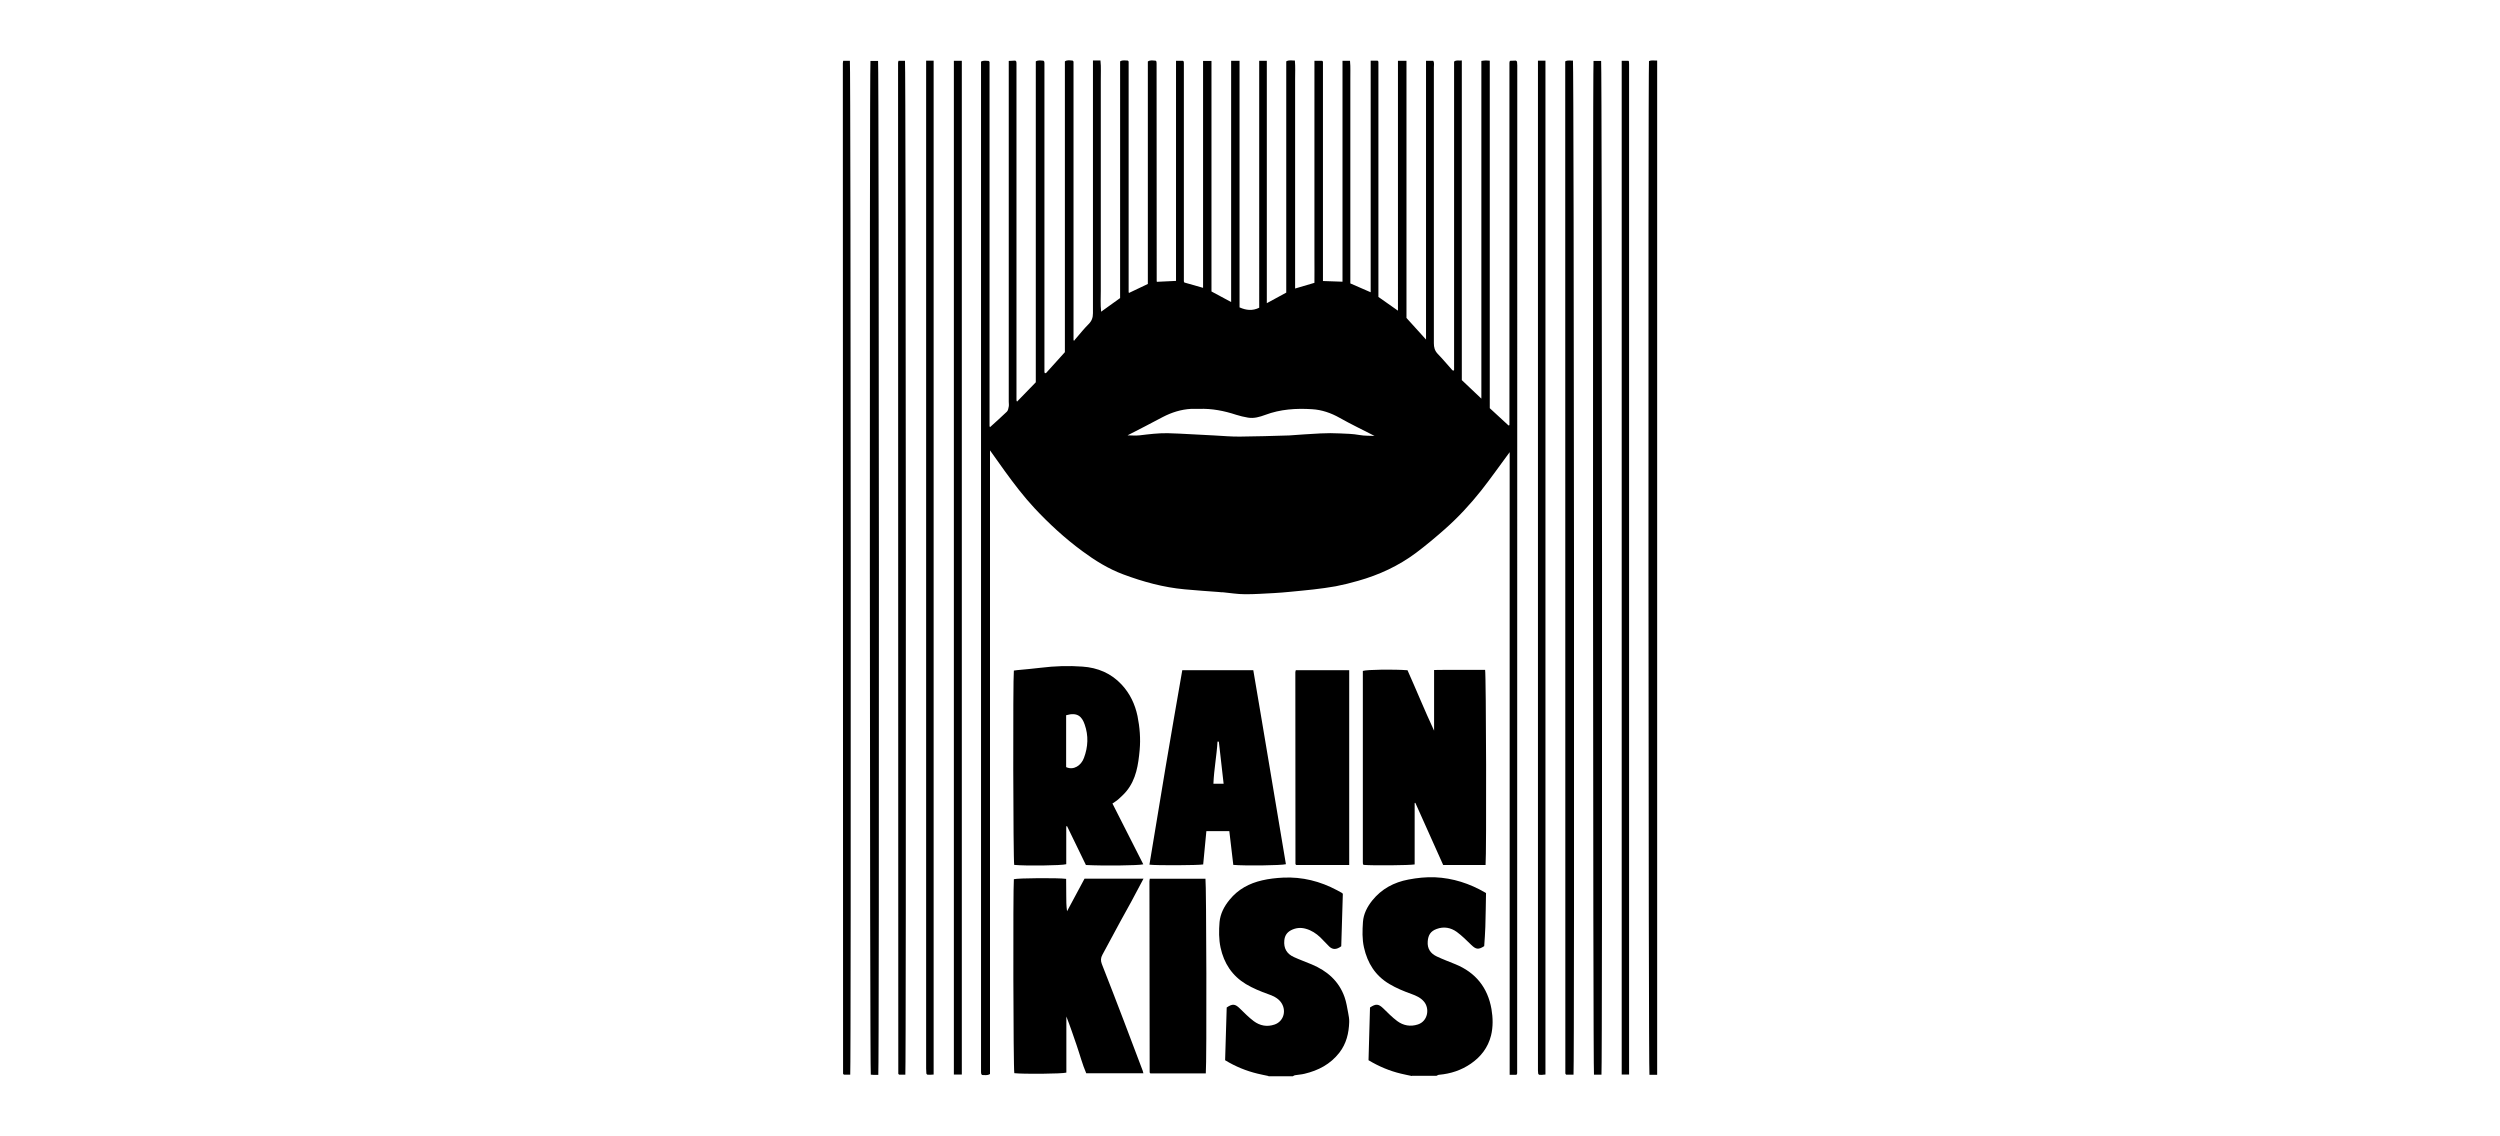 <svg viewBox="0 0 220 100" xmlns="http://www.w3.org/2000/svg" id="Layer_1"><defs><style>.cls-1{fill:#000;stroke-width:0px;}</style></defs><g id="Z8o8qN.tif"><path d="M111.63,94.69c-.32-.07-.65-.13-.97-.21-.99-.24-1.93-.62-2.85-1.18.05-1.55.09-3.1.14-4.64.51-.35.74-.32,1.15.08.4.39.79.79,1.23,1.12.54.4,1.16.53,1.83.3.83-.28,1.1-1.3.52-2.02-.28-.34-.68-.52-1.09-.66-.67-.24-1.33-.51-1.95-.88-1.22-.74-1.93-1.83-2.23-3.21-.16-.75-.15-1.5-.09-2.25.07-.74.41-1.39.89-1.97.75-.92,1.73-1.44,2.86-1.7.6-.14,1.23-.21,1.85-.24,1.68-.08,3.26.32,4.74,1.11.14.08.28.15.42.23.03.02.05.05.09.08-.05,1.55-.09,3.1-.14,4.62-.42.31-.75.31-1.05.03-.27-.26-.52-.55-.79-.81-.37-.35-.78-.62-1.28-.76-.46-.13-.89-.08-1.3.13-.36.19-.55.48-.59.89-.07.7.22,1.19.84,1.47.52.24,1.06.43,1.58.65,1.35.57,2.38,1.46,2.88,2.87.16.45.23.93.32,1.4.05.26.1.53.09.8-.03.98-.25,1.9-.87,2.7-.79,1.01-1.84,1.56-3.06,1.85-.28.07-.56.08-.85.13-.06.01-.12.06-.18.09h-2.16Z" class="cls-1"></path><path d="M124.25,94.69c-.32-.07-.65-.13-.97-.21-1-.24-1.93-.63-2.85-1.18.04-1.55.09-3.11.13-4.64.52-.35.75-.32,1.16.07.4.39.79.79,1.23,1.12.54.4,1.16.52,1.83.3.88-.29,1.05-1.41.52-2.02-.29-.34-.68-.51-1.09-.66-.67-.24-1.33-.51-1.95-.88-1.23-.73-1.92-1.83-2.23-3.21-.17-.75-.14-1.5-.09-2.25.05-.71.38-1.34.82-1.89.82-1.02,1.91-1.6,3.18-1.84.78-.15,1.55-.23,2.34-.2,1.58.07,3.05.55,4.41,1.34.05.03.09.06.08.05-.02,1.04-.03,2-.06,2.97-.02.57-.06,1.14-.1,1.7-.51.33-.72.29-1.13-.1-.41-.4-.82-.81-1.28-1.15-.53-.38-1.14-.5-1.78-.26-.52.19-.74.53-.78,1.09-.05.65.25,1.07.8,1.33.53.25,1.09.46,1.63.68,1.79.73,2.85,2.06,3.18,3.95.13.77.15,1.56-.04,2.33-.27,1.06-.89,1.86-1.77,2.47-.84.58-1.78.89-2.8.98-.08,0-.15.06-.23.09h-2.16Z" class="cls-1"></path><path d="M145.83,94.58h-.68c-.09-.46-.12-88.07-.04-89.2.23-.11.48-.04.72-.05v89.25Z" class="cls-1"></path><path d="M92.05,32.83c.56-.62,1.1-1.23,1.66-1.84V5.4c.23-.15.47-.08.68-.07.02.03.04.04.05.05.01.01.02.03.03.04,0,.02,0,.04,0,.05,0,.05,0,.11,0,.16,0,8.09,0,16.19,0,24.28,0,.02.01.03.04.09.08-.1.14-.19.22-.27.35-.41.69-.83,1.07-1.21.28-.28.38-.57.38-.96,0-7.19,0-14.39,0-21.58,0-.21,0-.42,0-.66h.66c.07.61.02,1.22.03,1.82,0,.61,0,1.22,0,1.83v14.78c0,.61,0,1.22,0,1.83,0,.6-.04,1.2.03,1.85.58-.41,1.11-.8,1.67-1.2V5.4c.23-.14.46-.07.67-.07.03.03.05.04.06.05.01.01.02.03.02.05,0,.02,0,.04,0,.05,0,.05,0,.11,0,.16,0,6.69,0,13.38,0,20.07,0,.02.01.03.03.07.54-.26,1.08-.51,1.66-.79V5.41c.24-.15.47-.08.69-.07.02.03.04.04.05.05.01.01.02.03.02.05,0,.05.01.11.01.16,0,6.38,0,12.77.01,19.15,0,.02.01.03.02.05.54-.02,1.09-.05,1.68-.08V5.35h.61s.04.03.05.04c0,.01.02.03.02.05,0,.04.01.07.01.11,0,.07,0,.14,0,.22,0,6.31,0,12.63,0,18.94,0,.02,0,.04,0,.05,0,.02.01.03.04.1.5.14,1.04.3,1.65.47,0-1.16,0-2.27,0-3.38,0-1.1,0-2.19,0-3.29v-9.98c0-1.09,0-2.19,0-3.32h.74v20.29c.58.31,1.13.6,1.73.93,0-1.2,0-2.37,0-3.55,0-1.17,0-2.34,0-3.51V5.35h.74v21.7c.59.26,1.14.32,1.73.03V5.35h.67v21.33c.59-.32,1.13-.61,1.71-.93V5.4c.25-.14.48-.07.76-.07.05.56.02,1.11.02,1.66,0,.56,0,1.12,0,1.67v15.05c0,.55,0,1.11,0,1.68.58-.17,1.11-.33,1.7-.5.01-.77,0-1.57,0-2.38,0-.83,0-1.65,0-2.48V5.35h.68s.02.02.04.04c.01.01.03.03.03.04,0,6.42,0,12.84,0,19.3.58.02,1.13.04,1.72.06V5.35h.66c.06.58.02,1.17.03,1.75,0,.59,0,1.19,0,1.78v14.3c0,.59,0,1.18,0,1.76.61.26,1.17.51,1.79.78V5.34h.61s.04.03.05.05c0,.01.02.03.02.05,0,6.89,0,13.78,0,20.69.56.4,1.11.79,1.72,1.21V5.35h.75v22.63c.59.65,1.14,1.26,1.72,1.9V5.35h.64c.1.18.05.38.05.57,0,5.13,0,10.25,0,15.38,0,2.97,0,5.94,0,8.9,0,.36.07.65.33.93.45.46.86.96,1.29,1.44.02.02.06.03.09.04.02,0,.03,0,.05-.01.01-.01.02-.03.02-.05,0-9.05,0-18.09,0-27.13.22-.17.43-.06.68-.1v28.13c.58.55,1.14,1.08,1.72,1.63V5.36c.16-.02.28-.04.4-.04.1,0,.21.01.34.02v30.58c.55.51,1.11,1.02,1.65,1.52.03,0,.05,0,.06-.01.01-.01.02-.03.02-.05,0-.02,0-.04,0-.05,0-.07,0-.14,0-.22,0-10.5,0-21.01,0-31.51,0-.02,0-.04,0-.05,0-.04,0-.07.01-.11,0-.02.01-.03.04-.09.17,0,.36-.02.52-.02.04.04.05.05.07.06.01.01.03.03.03.04,0,.11.02.21.02.32,0,29.57,0,59.14-.01,88.71,0,.03-.03.06-.06.12h-.6v-54.79c-.86,1.16-1.65,2.29-2.5,3.37-.97,1.22-2.03,2.37-3.21,3.41-.82.72-1.66,1.43-2.53,2.08-1.54,1.15-3.25,1.94-5.09,2.46-.65.19-1.31.35-1.97.48-.65.12-1.3.2-1.96.28-.69.08-1.38.14-2.08.21-.46.04-.93.09-1.39.11-.86.04-1.72.11-2.58.1-.64,0-1.28-.11-1.92-.17-.11,0-.22,0-.32-.02-1.02-.08-2.03-.14-3.05-.24-1.86-.17-3.65-.66-5.39-1.31-1.32-.49-2.51-1.23-3.63-2.06-1.52-1.12-2.91-2.4-4.2-3.78-.95-1.02-1.8-2.14-2.62-3.27-.42-.58-.83-1.16-1.29-1.81v54.88c-.24.16-.47.08-.69.09-.02-.02-.03-.04-.05-.05-.01-.01-.02-.03-.03-.04,0-.05-.02-.11-.02-.16,0-29.64,0-59.28,0-88.93.23-.13.46-.06.67-.06.03.03.04.04.05.05.01.01.02.03.03.04,0,.02,0,.04,0,.05,0,.07,0,.14,0,.22,0,10.59,0,21.19,0,31.78,0,.02.01.03.04.09.5-.46,1.01-.9,1.49-1.37.1-.1.13-.29.16-.44.03-.14,0-.29,0-.43,0-9.77,0-19.53,0-29.3v-.69c.22-.01.41-.02.58-.03.03.03.05.04.06.06.01.01.03.03.03.04,0,.05.01.11.01.16,0,.07,0,.14,0,.22,0,9.78,0,19.57,0,29.35,0,.04,0,.07.01.11,0,.01.02.03.04.07.54-.56,1.08-1.11,1.65-1.7V5.4c.24-.13.47-.07.67-.06.04.03.05.04.06.06,0,.01.02.03.02.05,0,.04,0,.07.01.11,0,.04,0,.07,0,.11,0,9.01,0,18.02,0,27.03,0,.02,0,.04,0,.05,0,.02.02.03.04.09ZM120.96,38.36c-1.05-.54-2.08-1.03-3.07-1.59-.76-.43-1.57-.71-2.43-.76-1.4-.09-2.79,0-4.12.5-.49.18-.99.33-1.52.24-.35-.06-.7-.14-1.04-.25-1.06-.35-2.14-.56-3.26-.52-.23,0-.47,0-.7,0-.89.05-1.71.31-2.5.72-1.04.56-2.09,1.09-3.1,1.61.31,0,.69.04,1.06,0,.82-.1,1.63-.2,2.46-.19.68.02,1.36.05,2.04.09.7.03,1.39.07,2.09.11.75.04,1.5.11,2.25.1,1.42-.01,2.83-.06,4.25-.1.02,0,.04,0,.05,0,.93-.06,1.85-.14,2.78-.18.57-.03,1.15-.03,1.72,0,.57.02,1.15.04,1.71.14.45.08.89.06,1.35.08Z" class="cls-1"></path><path d="M130.72,76.12h-3.72c-.81-1.82-1.63-3.64-2.45-5.47-.02,0-.04,0-.06.01v5.41c-.45.08-3.67.11-4.49.04-.01-.01-.03-.02-.04-.04-.01-.01-.02-.03-.02-.04,0-.05-.01-.11-.01-.16,0-5.61,0-11.22,0-16.83.39-.12,2.67-.15,3.93-.06.78,1.74,1.51,3.54,2.34,5.32v-5.34c1.53-.03,3.01,0,4.49-.01.09.45.13,16.11.04,17.17Z" class="cls-1"></path><path d="M97.89,70.7c.92,1.81,1.82,3.58,2.72,5.36-.42.11-3.55.14-5.05.06-.54-1.12-1.1-2.27-1.66-3.42l-.07.02v3.33c-.39.12-3.57.16-4.58.06-.09-.38-.12-16.31-.03-17.1.09-.01.19-.03.3-.04.69-.07,1.39-.12,2.08-.21,1.22-.15,2.44-.19,3.65-.1,1.35.09,2.54.59,3.47,1.6.72.78,1.16,1.71,1.38,2.75.2.99.28,1.99.19,2.99-.12,1.28-.3,2.57-1.16,3.62-.21.26-.47.49-.72.72-.14.13-.32.23-.53.38ZM93.83,67.51c.65.3,1.32-.15,1.56-.82.36-.96.41-1.95.06-2.94-.24-.69-.63-1.1-1.63-.81v4.57Z" class="cls-1"></path><path d="M100.63,94.45h-5.04c-.34-.78-.56-1.64-.85-2.48-.29-.84-.57-1.68-.9-2.52v4.94c-.4.11-3.77.14-4.58.05-.09-.4-.12-16.12-.04-17.07.36-.1,3.88-.13,4.6-.03,0,.47,0,.95.01,1.43,0,.47,0,.93.07,1.42.52-.96,1.03-1.92,1.54-2.87h5.19c-.37.7-.72,1.37-1.08,2.03-.32.58-.64,1.16-.96,1.74-.53.98-1.05,1.96-1.58,2.93-.15.28-.16.51-.05.81.66,1.66,1.29,3.33,1.93,4.99.56,1.47,1.12,2.94,1.67,4.41.02.06.04.13.06.23Z" class="cls-1"></path><path d="M104.04,58.98h6.25c.48,2.85.97,5.7,1.44,8.54.48,2.85.95,5.69,1.43,8.53-.4.11-3.59.15-4.63.06-.11-.98-.23-1.96-.35-2.97h-2.02c-.1.99-.19,1.97-.28,2.93-.43.08-4.11.1-4.73.02.47-2.86.94-5.72,1.42-8.57.48-2.84.97-5.68,1.47-8.54ZM107.68,68.98c-.14-1.27-.28-2.49-.42-3.7,0,0-.03-.02-.04-.02-.02,0-.03,0-.08,0-.07,1.23-.31,2.45-.36,3.71h.9Z" class="cls-1"></path><path d="M106.11,94.46h-4.88s-.02-.02-.03-.04c-.01-.01-.03-.03-.03-.04,0-5.61-.01-11.21-.02-16.82,0-.07.02-.14.03-.23h4.9c.08.41.12,16.1.03,17.13Z" class="cls-1"></path><path d="M118.72,76.12h-4.65s-.04-.03-.05-.05c-.01-.01-.02-.03-.02-.04,0-5.62,0-11.25-.01-16.87,0-.05.02-.1.04-.18h4.7v17.14Z" class="cls-1"></path><path d="M77.29,94.59c-.15,0-.28,0-.4,0-.09,0-.17-.01-.26-.02-.09-.42-.12-88.33-.03-89.21h.67c.08.4.11,88.36.02,89.23Z" class="cls-1"></path><path d="M84.64,94.56h-.7V5.35h.7v89.21Z" class="cls-1"></path><path d="M138.47,94.57h-.65s-.04-.04-.05-.06c0-.01-.02-.03-.02-.05,0-29.54,0-59.09-.01-88.63,0-.14,0-.28,0-.43.24-.13.47-.05.68-.07.09.45.14,87.98.05,89.25Z" class="cls-1"></path><path d="M140.93,94.57h-.66c-.09-.43-.12-88.23-.04-89.21h.67c.08.39.12,88.32.03,89.21Z" class="cls-1"></path><path d="M74.82,94.57h-.55s-.04-.03-.05-.04c-.01-.01-.03-.03-.03-.04,0-29.64-.01-59.28-.02-88.91,0-.07.02-.14.03-.23h.59c.08.41.11,88.31.03,89.23Z" class="cls-1"></path><path d="M79.68,94.57h-.56s-.03-.03-.04-.04c-.01-.01-.03-.03-.03-.04,0-29.66-.01-59.31-.02-88.97,0-.05.02-.1.04-.17h.57c.08.42.11,88.43.03,89.23Z" class="cls-1"></path><path d="M81.5,5.34h.66v89.22c-.12,0-.22.02-.32.02-.09,0-.17,0-.24-.01-.04-.03-.05-.04-.06-.06,0-.01-.02-.03-.02-.05,0-.14-.02-.29-.02-.43,0-29.55,0-59.1,0-88.69Z" class="cls-1"></path><path d="M135.34,5.34h.66v89.22c-.11,0-.22.02-.32.03-.09,0-.18,0-.24-.01-.04-.03-.05-.04-.06-.06,0-.01-.02-.03-.02-.05,0-.09-.02-.18-.02-.27,0-29.6,0-59.2,0-88.86Z" class="cls-1"></path><path d="M143.36,94.56h-.65V5.35h.59s.02.02.03.03c.01.01.02.03.02.05,0,.07.01.14.01.21,0,29.62,0,59.24,0,88.92Z" class="cls-1"></path></g></svg>